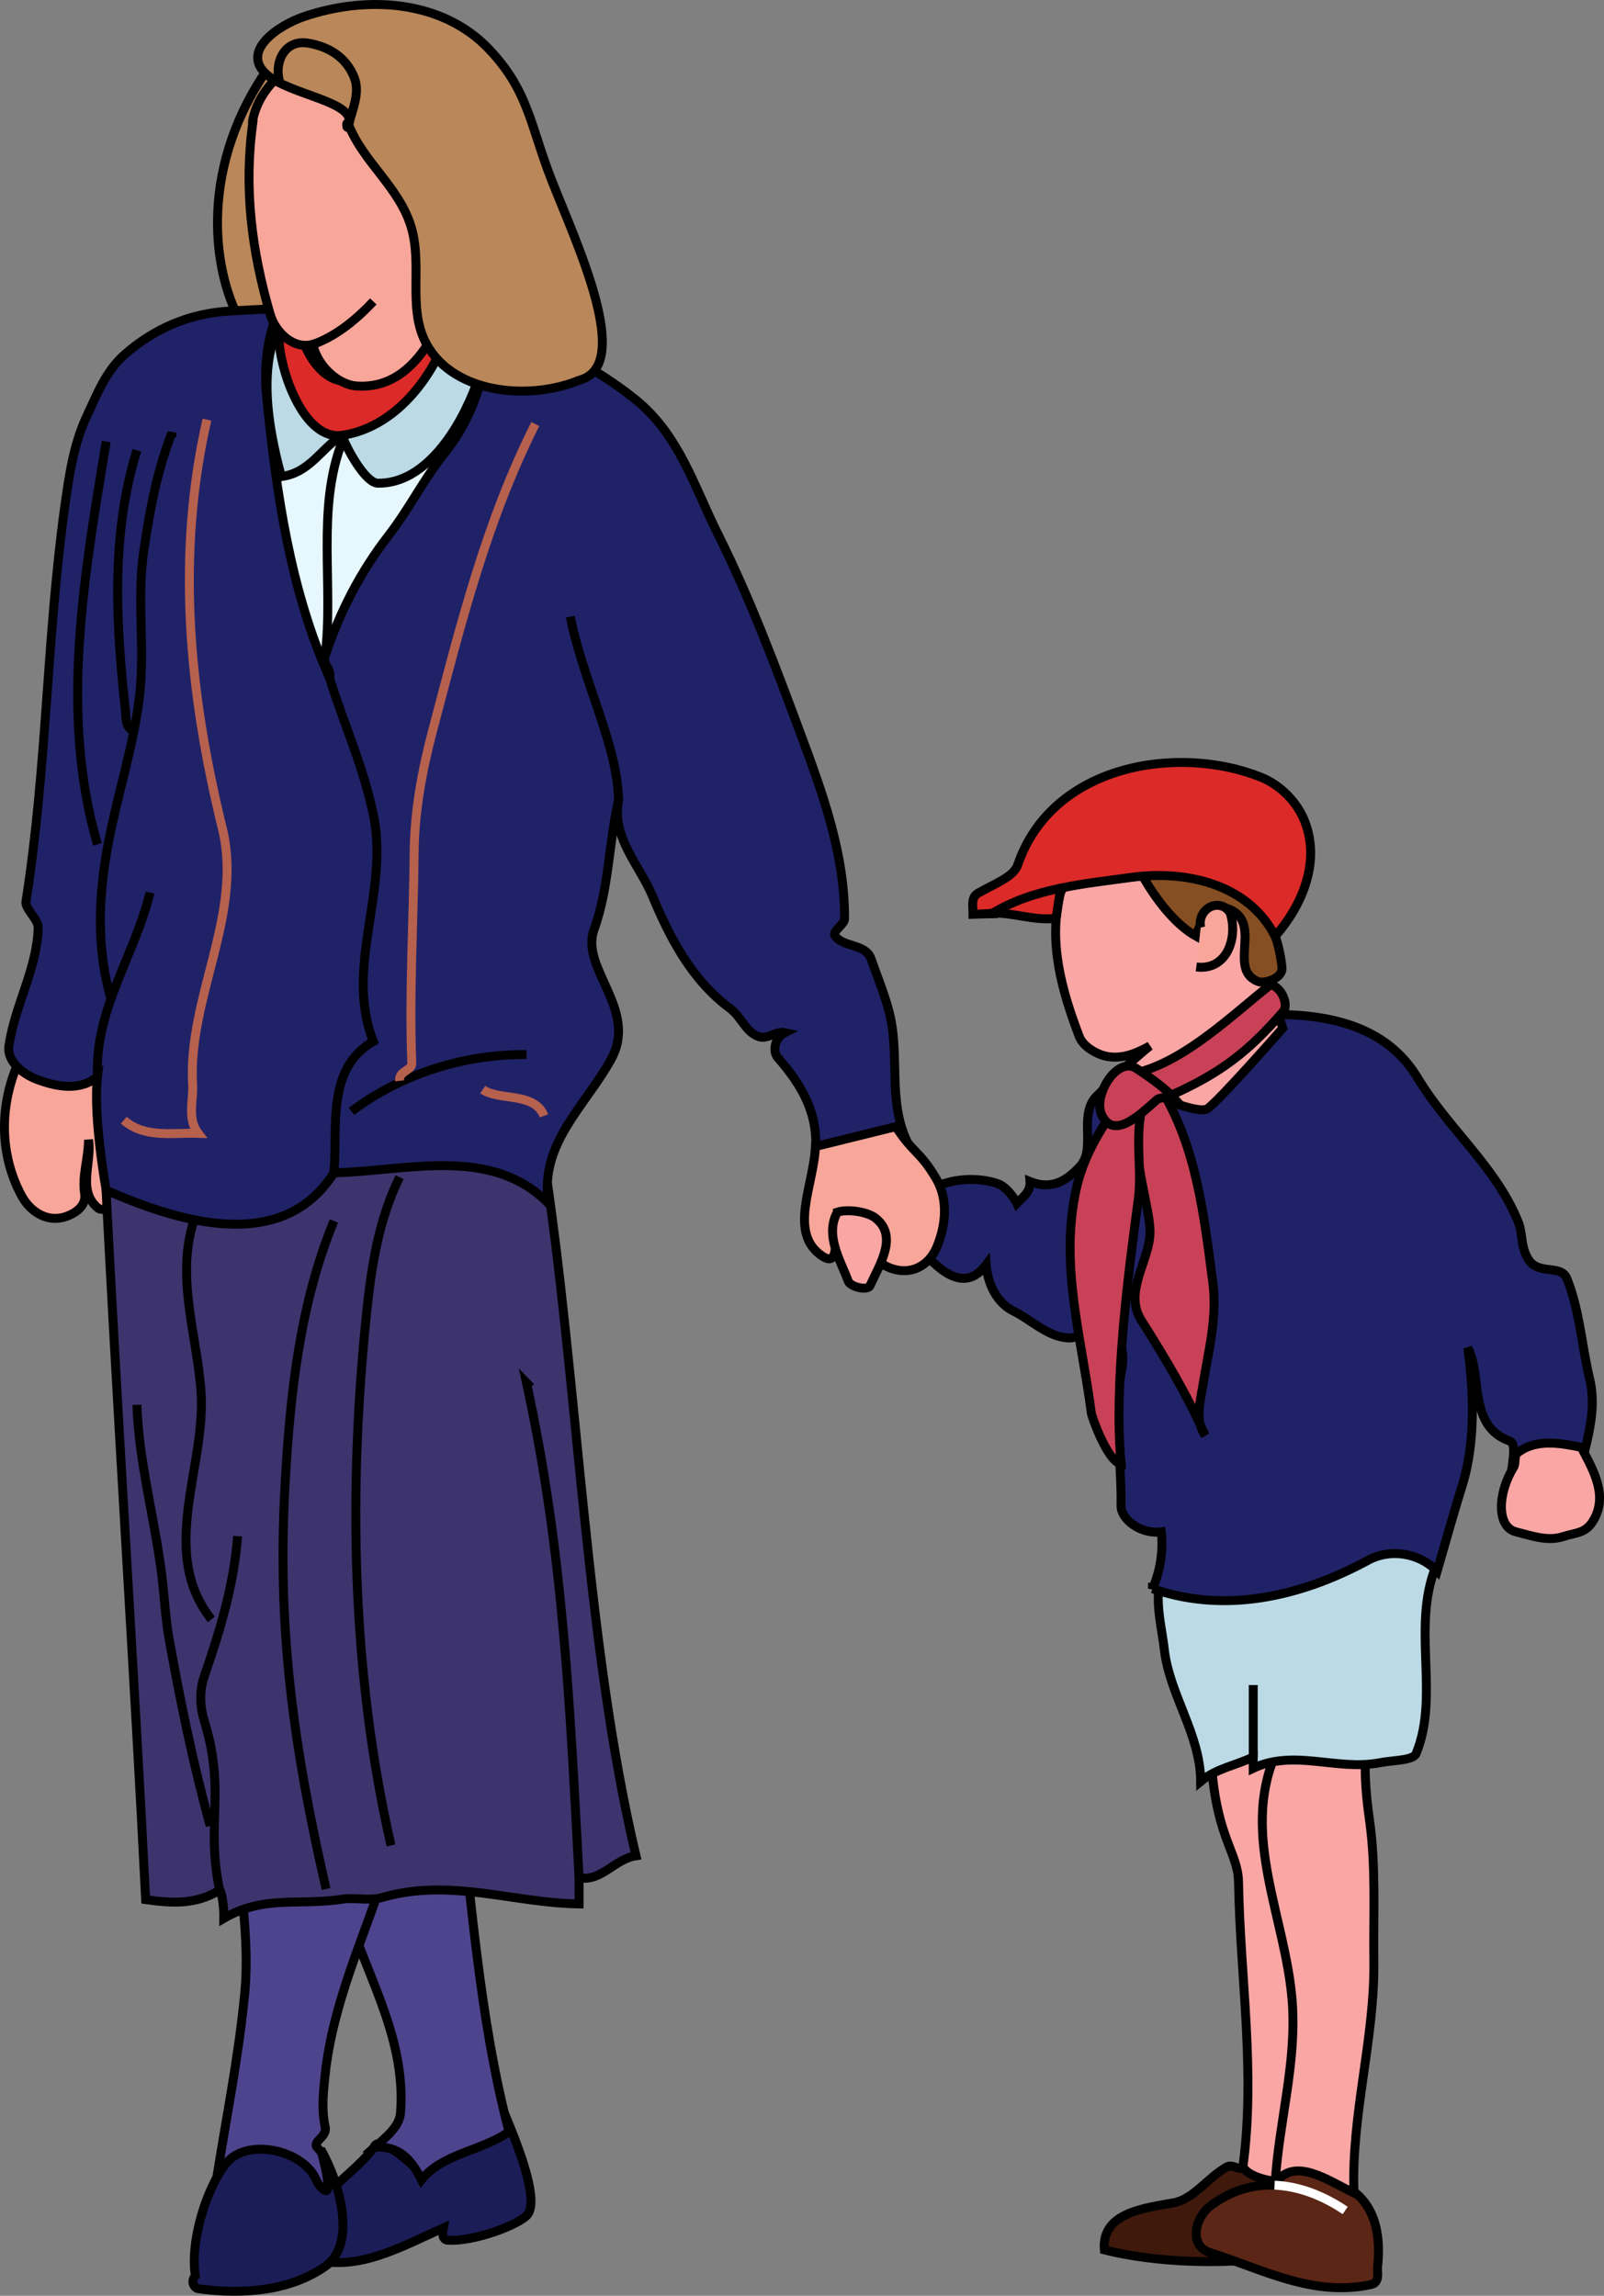 <svg xmlns="http://www.w3.org/2000/svg" width="125.671" height="179.844"><rect width="100%" height="100%" fill="#808080" stroke="none"/><path fill="#f9a69a" d="M6.451 82.652c1.824 1.422 2.629 4.953 2.824 6.883.157 1.5.106 3.09-.418 4.606-.172.5-.886.726-1.156.511-1.683-1.34-.484-3.554-.762-5.36-.043 1.72-.527 2.767-.304 4.247.105.703-.383 1.254-1.04 1.582-1.71.867-3.202-.164-3.886-1.414-1.777-3.266-1.793-7.23-.156-10.723l4.898-.332"/><path fill="none" stroke="#000" stroke-width=".7" d="M6.451 82.652c1.824 1.422 2.629 4.953 2.824 6.883.157 1.5.106 3.09-.418 4.606-.172.5-.886.726-1.156.511-1.683-1.34-.484-3.554-.762-5.36-.043 1.72-.527 2.767-.304 4.247.105.703-.383 1.254-1.04 1.582-1.71.867-3.202-.164-3.886-1.414-1.777-3.266-1.793-7.23-.156-10.723zm0 0"/><path fill="#bbdae6" stroke="#000" stroke-width=".7" d="M90.088 81.937c.863-.472 1.719-1.027 2.613-1.386"/><path fill="#f9a6a4" d="M97.342 170.016c1.078-7.528-.184-15.16-.305-22.575-.04-2.273-1.621-3.375-2.082-8.777l5.48-1.945 1.715 3.304-.976 32.34-3.832-2.347"/><path fill="none" stroke="#000" stroke-width=".7" d="M97.342 170.016c1.078-7.528-.184-15.16-.305-22.575-.039-2.273-1.621-3.375-2.082-8.777l5.48-1.945 1.715 3.304-.976 32.34zm0 0"/><path fill="#3e190c" d="M103.287 175.953c-4.535 1.672-12.191 1.469-16.762.293-.25-2.937 3.192-3.277 5.442-3.691 1.554-.29 2.629-1.946 4.168-2.817.457-.258 1.168.45 1.234-.027 0 0 .371 1.183 4.047 1.305 3.676.125 1.871 4.937 1.871 4.937"/><path fill="none" stroke="#000" stroke-width=".7" d="M103.287 175.953c-4.535 1.672-12.191 1.469-16.762.293-.25-2.937 3.192-3.277 5.442-3.691 1.554-.29 2.629-1.946 4.168-2.817.457-.258 1.168.45 1.234-.027 0 0 .371 1.183 4.047 1.305 3.676.125 1.871 4.937 1.871 4.937zm0 0"/><path fill="#5b2615" d="M105.978 171.605c1.977 1.461 2.18 3.918 1.95 5.993-.035.316.21 1.207-.485 1.359-4.582 1.008-8.523-1.2-12.644-2.496-1.653-.52-1.196-2.7-.016-3.613 1.602-1.243 3.34-1.735 5.074-1.668 0 0 .184-1.082.735-1.266.55-.184 2.968-.273 3.98.336 1.012.613 1.406 1.355 1.406 1.355"/><path fill="none" stroke="#000" stroke-width=".7" d="M105.978 171.605c1.977 1.461 2.18 3.918 1.95 5.993-.036.316.21 1.207-.485 1.359-4.582 1.008-8.523-1.2-12.644-2.496-1.653-.52-1.196-2.7-.016-3.613 1.602-1.243 3.34-1.735 5.074-1.668 0 0 .184-1.082.735-1.266.55-.184 2.968-.273 3.98.336 1.012.613 1.406 1.355 1.406 1.355zm0 0"/><path fill="#f9a6a4" d="M99.904 137.488c-2.695 6.332.82 12.785 1.332 19.211.39 4.895-1.058 9.582-1.332 14.402 1.426-2.304 4.324-.175 6.176.688-.223-6.137 1.64-12.102 1.559-18.18-.047-3.543.175-7.39-.336-11.004-.356-2.488-.461-4.433-.196-6.832l-7.203 1.715"/><path fill="none" stroke="#000" stroke-width=".7" d="M99.904 137.488c-2.695 6.332.82 12.785 1.332 19.211.39 4.895-1.058 9.582-1.332 14.402 1.426-2.304 4.324-.175 6.176.688-.223-6.137 1.64-12.102 1.559-18.18-.047-3.543.175-7.39-.336-11.004-.356-2.488-.461-4.433-.196-6.832zm0 0"/><path fill="none" stroke="#fff" stroke-width=".7" d="M105.393 173.16c-1.723-1.16-3.63-1.906-5.536-1.98"/><path fill="#bbdae6" d="m109.627 120.355-17.953 1.7c-1.586 2.27-.715 4.843-.45 7.175.403 3.52 2.829 6.645 2.848 10.317 1.242-1.028 2.684-1.219 4.117-1.91v.882c3.22-1.523 6.54.22 9.93-.437 1.066-.203 2.606-.168 2.828-.707 1.938-4.668-.52-10.262 1.746-15.102l-3.066-1.918"/><path fill="none" stroke="#000" stroke-width=".7" d="m109.627 120.355-17.953 1.7c-1.586 2.27-.715 4.843-.45 7.175.403 3.52 2.829 6.645 2.848 10.317 1.242-1.028 2.684-1.219 4.117-1.91v.882c3.22-1.523 6.54.22 9.93-.437 1.066-.203 2.606-.168 2.828-.707 1.938-4.668-.52-10.262 1.746-15.102zm0 0"/><path fill="#202267" d="M71.361 94.613c-.117-1.07 1.98-1.672 2.54-1.87 1.304-.458 3.034-.466 4.324.003.464.168 1.117.848 1.44 1.524.47-.497 1.095-.899 1.032-1.715 1.75.707 2.938-.121 3.93-1.2 1.289-1.406-.192-4.066 1.336-5.535 2.625-2.523 5.16-5.754 8.816-6.082 5.766-.515 12.899-.898 16.281 4.684 2.477 4.086 6.133 6.96 7.887 11.289.375.918.172 2.035.852 3.02.789 1.144 2.515.316 2.96 1.421 1.005 2.489 1.145 5.149 1.786 7.852.629 2.656-.332 5.09-.79 7.437-.308 1.59-3.62 2.575-5.073 1.473-.856-.652.48-3.71-.41-4.031-3.274-1.18-2.114-5.121-3.274-7.293.504 3.66.578 7.547-.45 10.836-.663 2.113-1.304 4.426-1.952 6.656-1.5-1.527-3.782-1.738-5.399-.86-5.25 2.848-11.207 4.216-16.898 2.231a8.83 8.83 0 0 0 .687-4.457c-1.601.223-3.176-.98-3.156-2.055.063-3.535-.648-6.976.055-10.64.261-1.38-.157-2.832-.867-3.586-.958-1.016-2.004 1.137-3.23 1.098-1.665-.047-2.919-1.375-4.392-2.11-1.28-.64-2.023-2.113-2.128-3.629-1.672 2.246-3.618.461-4.891-.953-.207-.23-1.93-.078-2.387-.078l1.371-3.43"/><path fill="none" stroke="#000" stroke-width=".7" d="M71.361 94.613c-.117-1.07 1.98-1.672 2.54-1.87 1.304-.458 3.034-.466 4.324.003.464.168 1.117.848 1.44 1.523.47-.496 1.095-.898 1.032-1.714 1.75.707 2.938-.121 3.93-1.2 1.289-1.406-.192-4.066 1.336-5.535 2.625-2.523 5.16-5.754 8.816-6.082 5.766-.515 12.899-.898 16.281 4.684 2.477 4.086 6.133 6.96 7.887 11.289.375.918.172 2.035.852 3.02.789 1.144 2.515.316 2.96 1.421 1.005 2.489 1.145 5.149 1.786 7.852.629 2.656-.332 5.09-.79 7.437-.308 1.59-3.62 2.575-5.073 1.473-.856-.652.48-3.71-.41-4.031-3.274-1.18-2.114-5.121-3.274-7.293.504 3.66.578 7.547-.45 10.836-.663 2.113-1.304 4.425-1.952 6.656-1.5-1.527-3.782-1.738-5.399-.86-5.25 2.848-11.207 4.215-16.898 2.231a8.83 8.83 0 0 0 .687-4.457c-1.601.223-3.176-.98-3.156-2.055.063-3.535-.648-6.976.055-10.64.261-1.38-.157-2.832-.867-3.586-.958-1.016-2.004 1.136-3.231 1.097-1.664-.046-2.918-1.375-4.39-2.109-1.282-.64-2.024-2.113-2.13-3.629-1.671 2.246-3.617.461-4.89-.953-.207-.23-1.93-.078-2.387-.078zm26.829 43.024V132"/><path fill="#f9a6a4" d="M83.096 69.918c-1.004 3.828.097 7.707 1.464 11.285.313.805 1.364 1.363 2.02 1.52 1.254.293 2.387-.176 3.508-.786 0 0-2.39 1.954-2.485 2.352-.09.398 6.098 3.152 6.985 2.57.887-.582 5.91-6.308 5.91-6.308l-1.406-4.594-1.227-9.371-13.719 1.164-1.05 2.168"/><path fill="none" stroke="#000" stroke-width=".7" d="M83.096 69.918c-1.004 3.828.097 7.707 1.464 11.285.313.805 1.364 1.363 2.02 1.52 1.254.293 2.387-.176 3.508-.786 0 0-2.39 1.954-2.485 2.352-.09.398 6.098 3.152 6.985 2.57.887-.582 5.91-6.308 5.91-6.308l-1.406-4.594-1.227-9.371-13.719 1.164zm0 0"/><path fill="#854f23" d="M89.53 68.621c.929 1.672 2.484 3.777 4.198 4.727.262-1.243 1.395-2.957 2.989-1.907 1.933 1.278-.457 4.61 1.894 5.461.422.153 1.922-.222 1.828-1.136-.375-3.563-2.398-7.153-6.054-7.7-2.72-.41-5.649-.761-8.2.48.114.114.227.227.34.345l3.004-.27"/><path fill="none" stroke="#000" stroke-width=".7" d="M89.53 68.621c.929 1.672 2.484 3.777 4.198 4.727.262-1.243 1.395-2.957 2.989-1.907 1.933 1.278-.457 4.61 1.894 5.461.422.153 1.922-.222 1.828-1.136-.375-3.563-2.398-7.153-6.054-7.7-2.72-.41-5.649-.761-8.2.48.114.114.227.227.34.345zm0 0"/><path fill="#f9a69a" stroke="#000" stroke-width=".7" d="M94.072 72.66c-.246-1.047.715-2.02 1.7-1.668.277.098.574.379.652.656.535 1.871-.305 4.399-2.696 4.102"/><path fill="#db2a28" d="M77.365 71.57c-.117 0-1.012.063-1.129.063.012-.594-.195-1.317.38-1.657 1.183-.699 2.788-1.25 3.116-2.21 2.692-7.918 12.575-9.477 19.055-6.887 1.445.578 2.852 1.887 3.477 3.566 1.183 3.168-.27 6.52-2.36 8.903-2.11-4.149-7.058-5.2-11.293-4.614-1.836.254-3.703.461-5.511.84l-.352 2.34c-1.633.305-3.758-.586-5.383-.344"/><path fill="none" stroke="#000" stroke-width=".7" d="M77.365 71.57c-.117 0-1.012.063-1.129.063.012-.594-.195-1.317.38-1.657 1.183-.699 2.788-1.25 3.116-2.21 2.692-7.918 12.575-9.477 19.055-6.887 1.445.578 2.852 1.887 3.477 3.566 1.183 3.168-.27 6.52-2.36 8.903-2.11-4.149-7.058-5.2-11.293-4.614-1.836.254-3.703.461-5.511.84l-.352 2.34c-1.633.305-3.758-.586-5.383-.344zm0 0"/><path fill="#c94156" d="M99.56 77.121c-2.992 2.375-6.578 5.863-10.289 6.86.907.699 2.075 1.995 2.61 1.757 3.762-1.691 5.941-3.363 8.66-6.504.418-.48-.05-1.836-.98-2.113"/><path fill="none" stroke="#000" stroke-width=".7" d="M99.56 77.121c-2.992 2.375-6.578 5.863-10.289 6.86.907.699 2.075 1.995 2.61 1.757 3.762-1.691 5.941-3.363 8.66-6.504.418-.48-.05-1.836-.98-2.113zm0 0"/><path fill="#c94156" d="M90.986 85.351c-3.672 1.555-1.004 8.145-.886 10.985.093 2.316-2.133 4.797-.676 7.098 1.933 3.062 3.586 5.824 4.992 9.015-.8-1.195-.398-2.535-.203-3.75.449-2.816 1.18-5.422.808-8.242-.699-5.285-1.265-10.531-4.035-15.106"/><path fill="none" stroke="#000" stroke-width=".7" d="M90.986 85.351c-3.672 1.555-1.004 8.145-.886 10.985.093 2.316-2.133 4.797-.676 7.098 1.933 3.062 3.586 5.824 4.992 9.015-.8-1.195-.398-2.535-.203-3.75.449-2.816 1.18-5.422.808-8.242-.699-5.285-1.265-10.531-4.035-15.106zm0 0"/><path fill="#c94156" d="M87.213 87.066c-1.278 1.817-2.36 3.79-2.848 5.887-1.398 6.04.371 11.79 1.137 17.738.039.293 1.277 3.82 2.336 3.989-.586-6.114.52-14.621 1.351-20.762.329-2.414-.421-5.371.512-7.774l-2.488.922"/><path fill="none" stroke="#000" stroke-width=".7" d="M87.213 87.066c-1.278 1.817-2.36 3.79-2.848 5.887-1.398 6.04.371 11.79 1.137 17.738.039.293 1.277 3.82 2.336 3.989-.586-6.114.52-14.621 1.351-20.762.329-2.414-.421-5.371.512-7.774zm0 0"/><path fill="#c94156" d="M91.943 85.984c-.847-.93-2.148-1.773-2.898-2.277-1.492-1.008-3.45 2.094-2.723 3.637.969 2.05 3.14-.168 4.375-1.243.074-.066 1.016-.234 1.246-.117"/><path fill="none" stroke="#000" stroke-width=".7" d="M91.943 85.984c-.847-.93-2.148-1.773-2.898-2.277-1.492-1.008-3.45 2.094-2.723 3.637.969 2.05 3.14-.168 4.375-1.243.074-.066 1.016-.234 1.246-.117zm0 0"/><path fill="#f9a6a4" d="M118.912 113.797c-.328.25-.117.808-.328 1.148-1.25 2.024-1.348 4.672.195 5.055 1.215.305 2.469.77 3.692.371.906-.297 1.683-.238 2.265-1.102 1.352-2.02.074-4.132-.84-5.886-1.59-.332-3.535-.703-4.984.414"/><path fill="none" stroke="#000" stroke-width=".7" d="M118.912 113.797c-.328.25-.117.808-.328 1.148-1.25 2.024-1.348 4.672.195 5.055 1.215.305 2.469.77 3.692.371.906-.297 1.683-.238 2.265-1.102 1.352-2.02.074-4.132-.84-5.886-1.59-.332-3.535-.703-4.984.414zm0 0"/><path fill="#db2a28" stroke="#000" stroke-width=".7" d="M77.607 71.633c1.7-1.059 3.563-1.657 5.493-2.059"/><path fill="#1b1d58" d="M32.31 169.613c-.75-.703-2.562-2.18-2.949-1.515-.77 1.328-4.023 3.718-5.863 5.82-.852.969-.594 2.492.637 2.926 3.675 1.289 7.273-.844 10.601-2.313-.074.406-.097.934.348.957 2.094.13 5.527-1.21 6.203-1.949.965-1.05-.496-4.922-1.59-7.582-2.144 1.973-4.469 3.066-7.387 3.656"/><path fill="none" stroke="#000" stroke-width=".7" d="M32.31 169.613c-.75-.703-2.562-2.18-2.949-1.515-.77 1.328-4.023 3.718-5.863 5.82-.852.969-.594 2.492.637 2.926 3.675 1.289 7.273-.844 10.601-2.313-.074.406-.097.934.348.957 2.094.13 5.527-1.21 6.203-1.949.965-1.05-.496-4.922-1.59-7.582-2.144 1.973-4.469 3.066-7.387 3.656zm0 0"/><path fill="#4e448e" d="M26.799 148.465c1.586 5.875 5.058 10.851 4.582 17.047-.078 1.043-1.043 1.832-2.016 2.687 1.926-.105 2.86.957 3.656 2.559 1.68-2.098 4.707-2.23 6.86-3.774-2.41-9.164-2.953-18.73-4.164-28.125l-8.918 9.606"/><path fill="none" stroke="#000" stroke-width=".7" d="M26.799 148.465c1.586 5.875 5.058 10.851 4.582 17.047-.078 1.043-1.043 1.832-2.016 2.687 1.926-.105 2.86.957 3.656 2.559 1.68-2.098 4.707-2.23 6.86-3.774-2.41-9.164-2.953-18.73-4.164-28.125zm0 0"/><path fill="#4e448e" d="M30.275 146.406c-1.777 5.356-4.222 10.574-4.804 16.156-.13 1.22-.301 2.676.011 4.079.168.77-1.093 1.14-.601 1.625.828.808.98 1.91.906 2.835-.047.547-.441 1.387-1 .688-.77-2.34-3.754-3.148-5.789-2.305-.621.254-1.61.582-2.027 1.188.84-5.23 1.68-9.363 2.187-14.332.383-3.781-.187-7.54-.543-11.305l11.66 1.371"/><path fill="none" stroke="#000" stroke-width=".7" d="M30.275 146.406c-1.777 5.356-4.222 10.574-4.804 16.156-.13 1.22-.301 2.676.011 4.079.168.77-1.093 1.14-.601 1.625.828.808.98 1.91.906 2.835-.047.547-.441 1.387-1 .688-.77-2.34-3.754-3.148-5.789-2.305-.621.254-1.61.582-2.027 1.188.84-5.23 1.68-9.363 2.187-14.332.383-3.781-.187-7.54-.543-11.305zm0 0"/><path fill="#1b1d58" stroke="#000" stroke-width=".7" d="M22.389 177.277c-2.25-1.082-5.344-.808-7.082.992"/><path fill="#1b1d58" d="M15.307 178.27c-.434.527-.036.984.226 1.019 3.582.5 7.274.145 9.973-1.766 2.402-1.703 1.222-6.328-.375-9.164 0 0 1.05 3.727.273 3.207-.363-.242-.547-.625-.64-.832-1.036-2.34-5.434-3.3-7.059-1.25-1.613 2.04-2.828 6.274-2.398 8.785"/><path fill="none" stroke="#000" stroke-width=".7" d="M15.307 178.27c-.434.527-.036.984.226 1.019 3.582.5 7.274.145 9.973-1.766 2.402-1.703 1.222-6.328-.375-9.164 0 0 1.05 3.727.273 3.207-.363-.242-.547-.625-.64-.832-1.036-2.34-5.434-3.3-7.059-1.25-1.613 2.04-2.828 6.274-2.398 8.785zm0 0"/><path fill="#3d346d" d="M8.24 91.77c.758 15.706 2.399 41.367 3.172 57.039 2.063.292 3.93.41 5.797-.743.105-.07.348 1.137.328 2.211 3.195-1.851 5.852-.965 9.356-1.511.84-.133 2.09.152 2.996-.11 5.367-1.57 10.238.414 15.48.492v-2.054c1.738.34 2.762-1.461 4.457-1.72-3.98-16.769-4.547-37.46-7.258-54.855L8.24 91.77"/><path fill="none" stroke="#000" stroke-width=".7" d="M8.24 91.77c.758 15.706 2.399 41.367 3.172 57.039 2.063.292 3.93.41 5.797-.743.105-.07.348 1.137.328 2.211 3.195-1.851 5.852-.965 9.356-1.511.84-.133 2.09.152 2.996-.11 5.367-1.57 10.238.414 15.48.492v-2.054c1.738.34 2.762-1.461 4.457-1.72-3.98-16.769-4.547-37.46-7.258-54.855zm0 0"/><path fill="none" stroke="#000" stroke-width=".7" d="M31.307 92.215c-1.653 3.351-2.204 7-2.586 10.648-1.414 13.547-1.223 28.04 1.914 41.703m-4.473-48.922c-2.703 6.582-3.43 13.641-3.824 20.594-.645 11.39.664 20.64 3.21 31.735M15.185 95.644c-1.437 4.399.27 9.055.567 13.407.402 5.855-3.371 12.515.805 17.804m2.058-6.515c-.293 3.832-1.355 7.336-2.625 11.015-.355 1.032-.336 2.293-.012 3.356 1.758 5.71.118 8.008 1.23 13.355"/><path fill="none" stroke="#000" stroke-width=".7" d="M16.47 143.039c-1.32-4.79-2.285-9.469-3.195-14.496-.328-1.824-.398-3.617-.636-5.442-.582-4.41-1.762-8.64-1.914-13.05m34.645 37.043c-.72-13.496-1.235-25.528-4.118-38.762.113.117.226.23.344.344"/><path fill="#b98759" d="m21.9 6.836-.664-1.817c-5.629 7.79-4.695 15.98-2.39 20.18 1.25 2.277 3.96 1.3 5.941.13L21.9 6.835"/><path fill="none" stroke="#000" stroke-width=".7" d="m21.9 6.836-.664-1.817c-5.629 7.79-4.695 15.98-2.39 20.18 1.25 2.277 3.96 1.3 5.941.13zm0 0"/><path fill="#202267" d="M48.455 62.715c-.527 2.941 1.648 5.043 2.648 7.445 1.368 3.281 3.075 6.598 6.075 8.82.925.692 1.226 1.856 2.265 2.223.7.25 1.317-.46 2.047-.309-.824.415-.96 1.489-.562 1.946 1.898 2.172 3.187 4.386 2.96 7.316 2.438.133 4.833-.168 7.204-.687-1.586-3.282-.532-6.848-1.45-10.27-.378-1.418-.917-2.726-1.402-4.098-.426-1.207-2.265-.875-2.84-1.835-.183-.309.766-.848.77-1.29.027-4.996-1.668-9.703-3.402-14.37-2-5.376-3.946-10.61-6.52-15.766-1.879-3.758-3.043-7.813-6.504-10.578C40.55 23.91 28.92 23.71 17.932 24.37c-3.075.184-5.852 1.36-8.184 3.418-1.469 1.297-2.168 3.145-2.957 4.828-1.031 2.195-1.387 4.688-1.727 7.14C3.627 50.185 3.685 60.142 2.03 70.642c-.082.52.977 1.406.961 2.015-.07 3.188-1.847 6.13-2.297 9.305-.156 1.11.989 2.137 2.188 2.59 1.449.554 3.398.98 4.758-.227-.371 3.152.683 8.918.683 8.918 5.598 2.445 13.77 5.059 17.84-1.371 5.668-.113 12.305-2.176 16.805 2.398-.707-4.68 2.804-7.5 4.898-11.261 2.184-3.926-2.422-7.13-1.328-10.172 1.191-3.309 1.152-6.824 1.918-10.121"/><path fill="none" stroke="#000" stroke-width=".7" d="M48.455 62.715c-.527 2.941 1.648 5.043 2.648 7.445 1.368 3.281 3.075 6.598 6.075 8.82.925.692 1.226 1.856 2.265 2.223.7.25 1.317-.46 2.047-.309-.824.415-.96 1.489-.562 1.946 1.898 2.172 3.187 4.386 2.96 7.316 2.438.133 4.833-.168 7.204-.687-1.586-3.282-.532-6.848-1.45-10.27-.378-1.418-.917-2.726-1.402-4.098-.426-1.207-2.265-.875-2.84-1.835-.183-.309.766-.848.77-1.29.027-4.996-1.668-9.703-3.402-14.37-2-5.376-3.946-10.61-6.52-15.766-1.879-3.758-3.043-7.813-6.504-10.578C40.55 23.91 28.92 23.71 17.932 24.37c-3.075.184-5.852 1.36-8.184 3.418-1.469 1.297-2.168 3.145-2.957 4.828-1.031 2.195-1.387 4.688-1.727 7.14C3.627 50.185 3.685 60.142 2.03 70.642c-.082.52.977 1.406.961 2.015-.07 3.188-1.847 6.13-2.297 9.305-.156 1.11.989 2.137 2.188 2.59 1.449.554 3.398.98 4.758-.227-.371 3.152.683 8.918.683 8.918 5.598 2.445 13.77 5.059 17.84-1.371 5.668-.113 12.305-2.176 16.805 2.398-.707-4.68 2.804-7.5 4.898-11.261 2.184-3.926-2.422-7.13-1.328-10.172 1.191-3.309 1.152-6.824 1.918-10.121zm0 0"/><path fill="none" stroke="#000" stroke-width=".7" d="M7.639 84.324c-.243-5.23 2.921-9.476 4.117-14.406"/><path fill="none" stroke="#000" stroke-width=".7" d="M8.666 78.148c-1.113-3.914-.961-7.918-.203-11.976.734-3.934 1.933-7.485 2.437-11.367.504-3.891-.21-7.723.36-11.614.465-3.18 1.039-6.297 2.21-9.289v.344"/><path fill="none" stroke="#000" stroke-width=".7" d="M10.725 35.277c-2.063 6.645-1.641 13.68-.88 20.563.044.383-.027 1.097.536 1.386M8.322 34.59C6.62 44.926 4.635 55.926 7.64 66.144M25.818 53.11c1.18 3.8 2.598 6.761 3.434 10.706 1.27 5.98-2.29 11.973-.004 17.762-3.707 2.129-2.781 6.711-3.086 10.293h.34"/><path fill="none" stroke="#000" stroke-width=".7" d="M27.533 87.066c3.879-2.925 8.79-4.492 13.719-4.457m7.203-19.894c-.02-4.215-2.816-9.473-3.773-14.406"/><path fill="none" stroke="#b6604e" stroke-width=".7" d="M16.213 32.875c-2.41 10.543-1.442 21.262 1.207 32.023 1.652 6.723-2.727 13.25-2.328 20.098.07 1.2-.446 2.648.433 3.785-1.984-.066-4.175.406-5.828-1.027M41.94 33.219c-3.837 7.613-5.84 15.672-8.055 24.054-.836 3.164-1.41 6.34-1.438 9.559-.054 5.488-.394 10.957-.183 16.465.023.566-1.043.594-.957 1.37m6.515.684c1.258.899 4.055.168 4.801 2.06"/><path fill="#f9a69a" d="M63.889 89.812c-.121 3.004-2.18 6.809.554 8.598 1.742 1.137.477-2.851 1.578-3.062 1.59-.309 1.536 2.687 3.063 3.648 1.766 1.11 3.586.453 4.324-1.332.719-1.734.879-3.754-.074-5.355-1.29-2.172-1.754-1.918-3.149-4.051l-6.296 1.554"/><path fill="none" stroke="#000" stroke-width=".7" d="M63.889 89.812c-.121 3.004-2.18 6.809.554 8.598 1.742 1.137.477-2.851 1.578-3.062 1.59-.309 1.536 2.687 3.063 3.648 1.766 1.11 3.586.453 4.324-1.332.719-1.734.879-3.754-.074-5.355-1.29-2.172-1.754-1.918-3.149-4.051zm0 0"/><path fill="#f9a6a4" d="M65.603 94.957c.793-.262 2.344-.047 2.993.465 1.8 1.426.312 3.648-.426 5.285-.203.45-1.555.078-1.703-.328-.617-1.645-1.86-3.61-.864-5.422"/><path fill="none" stroke="#000" stroke-width=".7" d="M65.603 94.957c.793-.262 2.344-.047 2.993.465 1.8 1.426.312 3.648-.426 5.285-.203.45-1.555.078-1.703-.328-.617-1.645-1.86-3.61-.864-5.422zm0 0"/><path fill="#e6f7fe" d="M23.416 21.898c-2.309 2.575-2.836 6.098-2.52 9.239.766 7.535 1.836 15.074 4.922 21.972.219-.636-.562-1.062-.347-1.715 1.152-3.476 2.75-6.574 4.984-9.464 1.652-2.137 2.719-4.368 4.414-6.48 3.293-4.102 3.809-9.446 3.64-14.579l-15.093 1.027"/><path fill="none" stroke="#000" stroke-width=".7" d="M23.416 21.898c-2.309 2.575-2.836 6.098-2.52 9.239.766 7.535 1.836 15.074 4.922 21.972.219-.636-.562-1.062-.347-1.715 1.152-3.476 2.75-6.574 4.984-9.464 1.652-2.137 2.719-4.368 4.414-6.48 3.293-4.102 3.809-9.446 3.64-14.579zm0 0"/><path fill="none" stroke="#000" stroke-width=".7" d="M26.822 34.566c-2.066 5.293-.66 11.278-1.351 16.828"/><path fill="#bbdae6" d="M22.951 23.906c-3.09 3.399-2.016 9.356-.906 13.426 2.21-.29 3.078-2.16 4.734-3.227.668 1.637 1.973 3.73 2.82 3.746 3.704.07 6.434-4.218 7.731-7.777 1.129-3.098.23-6.625-1.91-9.203l-12.47 3.035"/><path fill="none" stroke="#000" stroke-width=".7" d="M22.951 23.906c-3.09 3.399-2.016 9.356-.906 13.426 2.21-.29 3.078-2.16 4.734-3.227.668 1.637 1.973 3.73 2.82 3.746 3.704.07 6.434-4.218 7.731-7.777 1.129-3.098.23-6.625-1.91-9.203zm0 0"/><path fill="#db2a28" d="M23.416 24.3c-.277 1.985 1.246 5.16 3.2 5.509 4.12.726 6.925-3.442 9.148-6.196-.883 4.871-4.309 9.836-8.985 10.492-2.289.317-3.93-2.879-4.57-5.386-.406-1.598-.754-3.575.894-4.715.028-.02.2.18.313.297"/><path fill="none" stroke="#000" stroke-width=".7" d="M23.416 24.3c-.277 1.985 1.246 5.16 3.2 5.509 4.12.726 6.925-3.442 9.148-6.196-.883 4.871-4.309 9.836-8.985 10.492-2.289.317-3.93-2.879-4.57-5.386-.406-1.598-.754-3.575.894-4.715.028-.02.2.18.313.297zm0 0"/><path fill="#f9a69a" d="M19.803 9.39c.832-4.109 6.246-6.757 10.058-4.933 3.477 1.668 4.996 3.48 6.414 6.883 1.153 2.777.856 5.91.012 8.797-1.254 4.3-3.3 10.48-8.395 10.097-1.23-.093-2.945-1.347-3.386-3.258-1.528.418-2.926-.937-3.344-2.375-1.445-4.949-2.074-9.902-1.348-15.027.078-.566-.101.461-.011-.183"/><path fill="none" stroke="#000" stroke-width=".7" d="M19.803 9.39c.832-4.109 6.246-6.757 10.058-4.933 3.477 1.668 4.996 3.48 6.414 6.883 1.153 2.777.856 5.91.012 8.797-1.254 4.3-3.3 10.48-8.394 10.097-1.231-.093-2.946-1.347-3.387-3.258-1.528.418-2.926-.937-3.344-2.375-1.445-4.949-2.074-9.902-1.348-15.027.079-.566-.101.461-.011-.183zm0 0"/><path fill="#f9a69a" stroke="#000" stroke-width=".7" d="M24.506 26.976c.078-.019.152-.042.226-.074 1.715-.664 3.215-1.902 4.516-3.289"/><path fill="#b98759" d="M27.314 9.773c.664-1.832-4.629-2.308-6.453-3.96-2.02-1.829.965-3.833 2.93-4.504 4.984-1.704 10.863-1.293 14.5 2.52 3.129 3.276 3.266 6.038 4.906 10.226 1.973 5.046 6.524 14.617 2.172 15.734-4.039 1.664-10.18 1.027-12.129-3.188-1.238-2.671-.16-5.878-1.015-8.785-.91-3.105-3.72-5.078-4.887-7.984-.266-.656-.192.625-.024-.059"/><path fill="none" stroke="#000" stroke-width=".7" d="M27.314 9.773c.664-1.832-4.629-2.308-6.453-3.96-2.02-1.829.965-3.833 2.93-4.504 4.984-1.704 10.863-1.293 14.5 2.52 3.129 3.276 3.266 6.038 4.906 10.226 1.973 5.046 6.524 14.617 2.172 15.734-4.039 1.664-10.18 1.027-12.129-3.188-1.238-2.671-.16-5.878-1.015-8.785-.91-3.105-3.72-5.078-4.887-7.984-.266-.656-.192.625-.024-.059zm0 0"/><path fill="none" stroke="#000" stroke-width=".7" d="M27.314 9.773c.301-1.234.914-2.492.438-3.703-.621-1.582-2-2.441-3.664-2.699-1.738-.266-2.598 1.418-2.203 2.945"/></svg>
